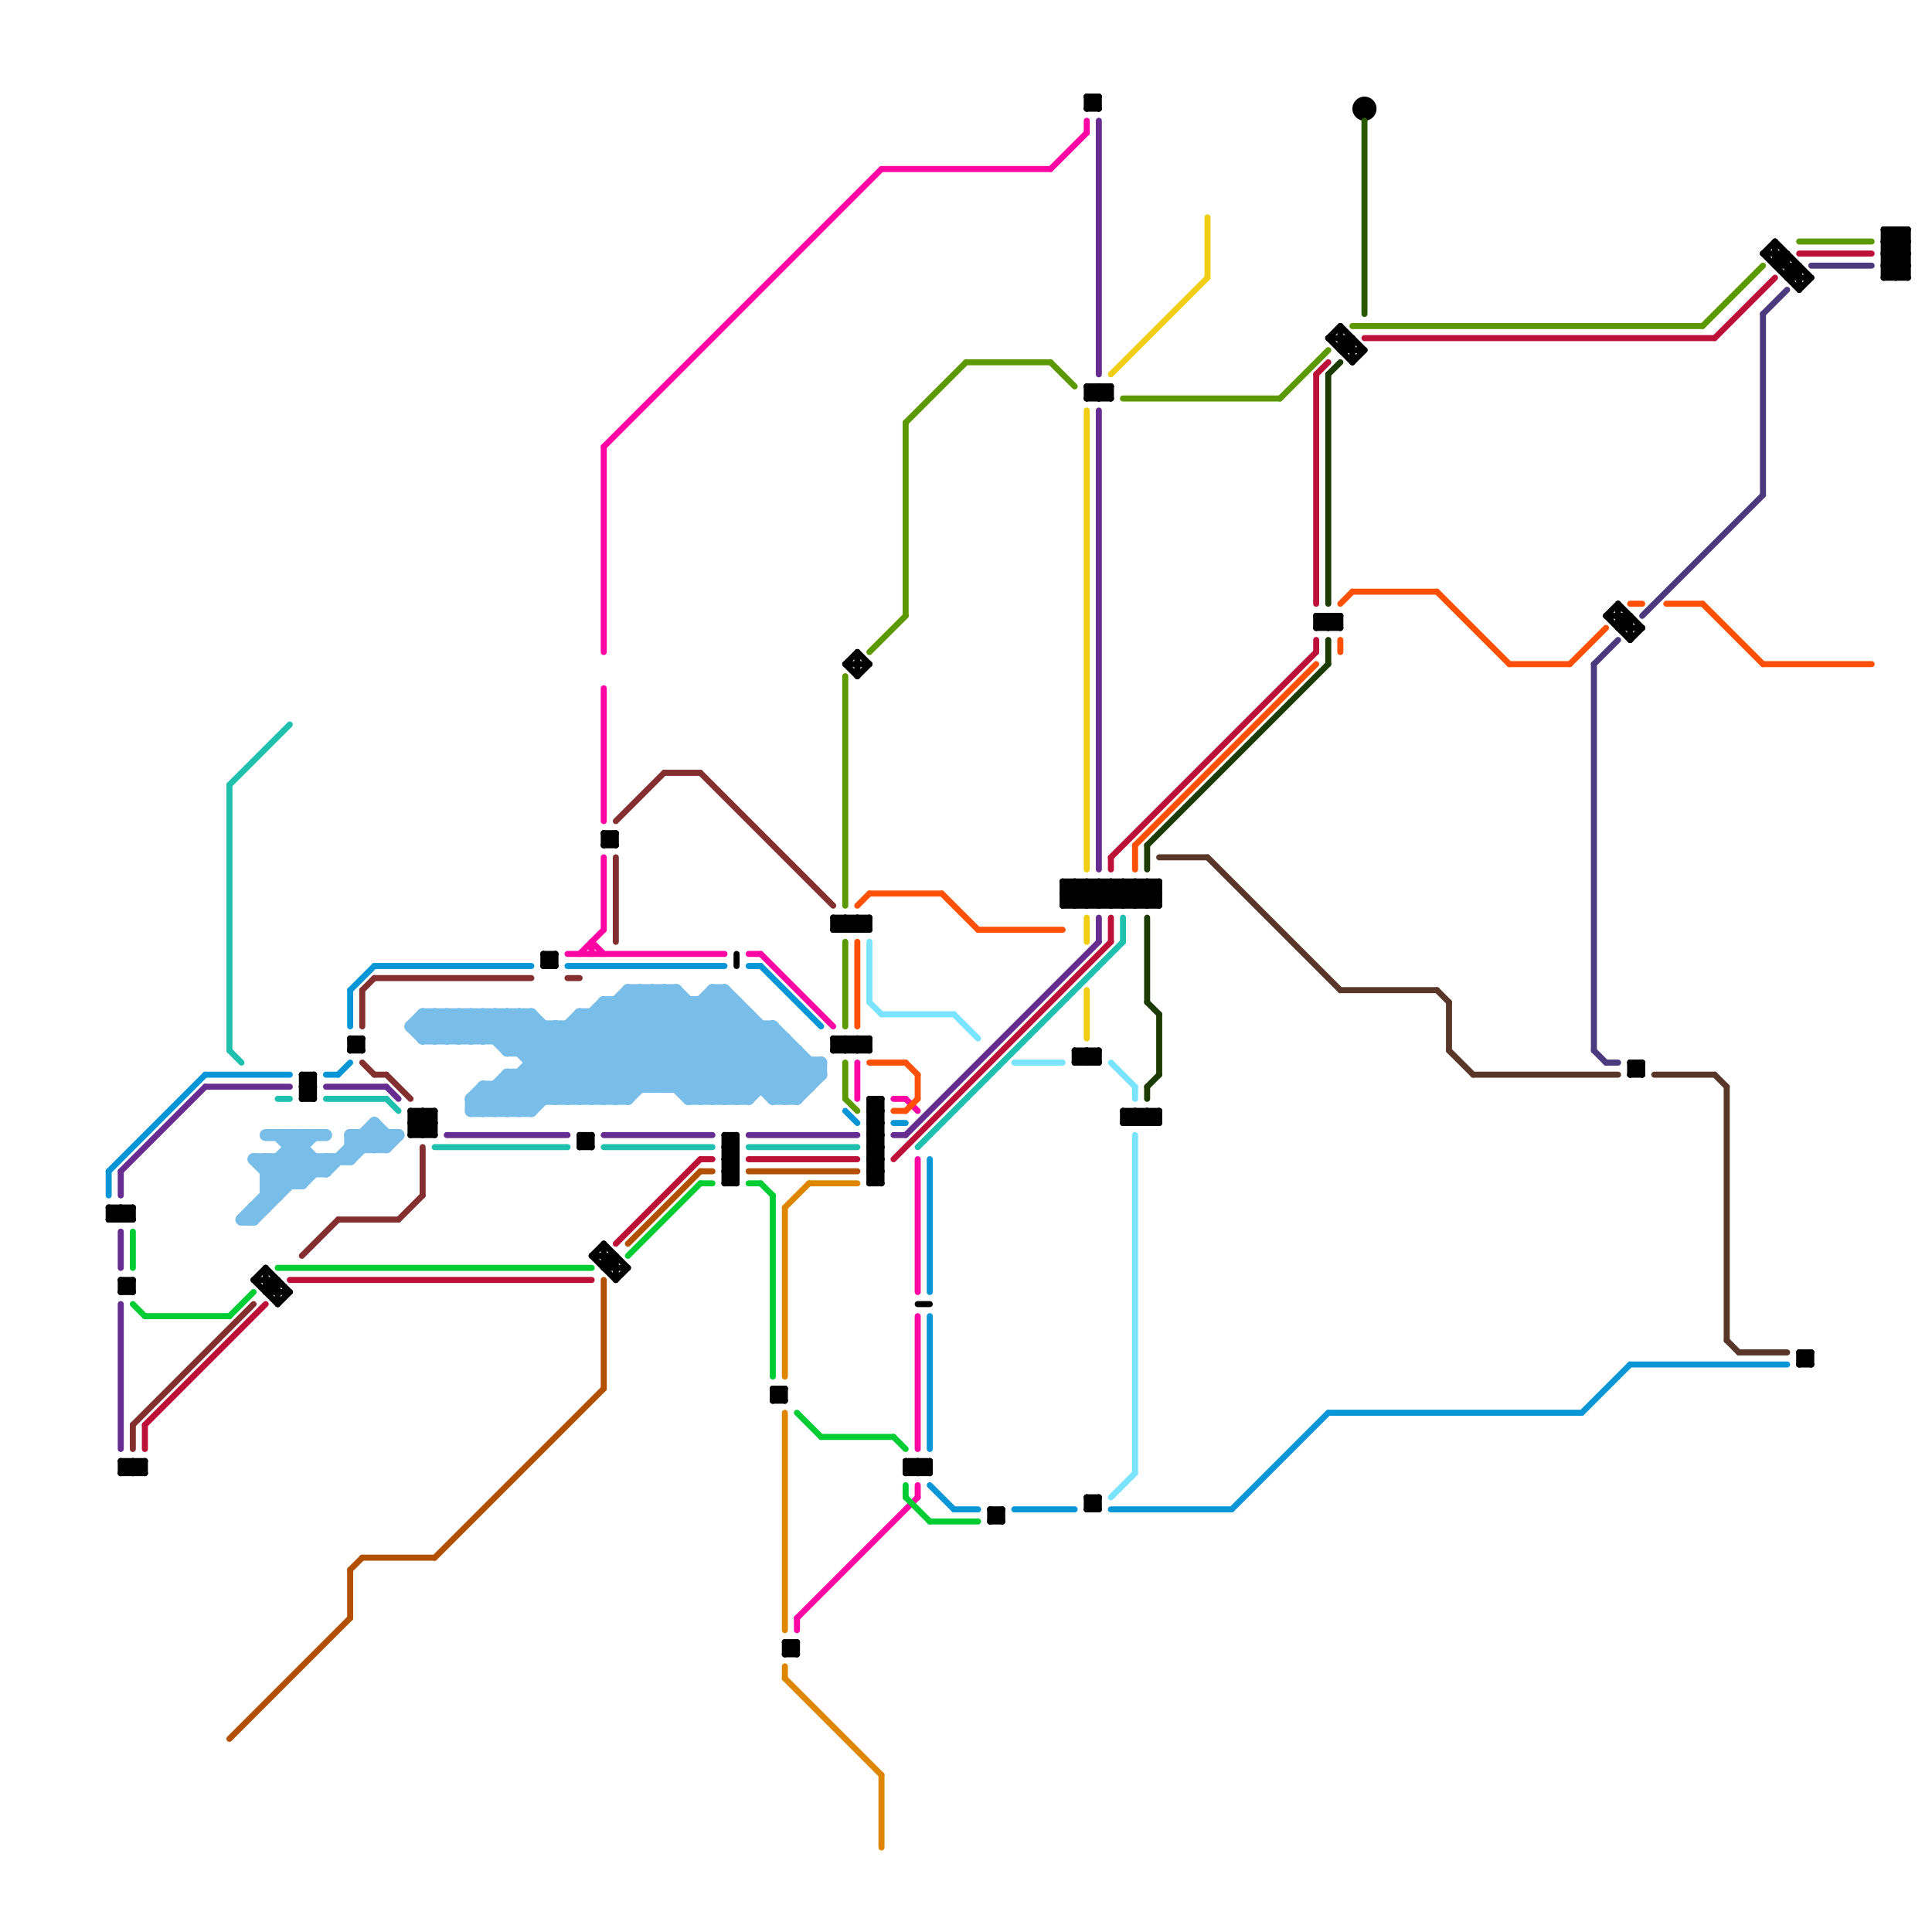 
<svg version="1.1" xmlns="http://www.w3.org/2000/svg" viewBox="0 0 160 160">
<style>line { stroke-width: 0.5; fill: none; stroke-linecap: round; stroke-linejoin: round; } .c0 { stroke: #583628 } .c1 { stroke: #bd1038 } .c2 { stroke: #662c90 } .c3 { stroke: #5c9900 } .c4 { stroke: #0896d7 } .c5 { stroke: #df8600 } .c6 { stroke: #000000 } .c7 { stroke: #1fc1ae } .c8 { stroke: #ff05a3 } .c9 { stroke: #7ae4ff } .c10 { stroke: #79bde9 } .c11 { stroke: #ff5005 } .c12 { stroke: #1c3b02 } .c13 { stroke: #295a02 } .c14 { stroke: #832f2f } .c15 { stroke: #4c3a7e } .c16 { stroke: #f0ce15 } .c17 { stroke: #b35000 } .c18 { stroke: #00cc33 } .w3 { stroke-width: .5; }.w1 { stroke-width: 1; }</style><line class="c0 " x1="119" y1="82" x2="120" y2="83"/><line class="c0 " x1="100" y1="71" x2="111" y2="82"/><line class="c0 " x1="120" y1="87" x2="122" y2="89"/><line class="c0 " x1="111" y1="82" x2="119" y2="82"/><line class="c0 " x1="137" y1="89" x2="142" y2="89"/><line class="c0 " x1="122" y1="89" x2="134" y2="89"/><line class="c0 " x1="143" y1="90" x2="143" y2="111"/><line class="c0 " x1="143" y1="111" x2="144" y2="112"/><line class="c0 " x1="144" y1="112" x2="148" y2="112"/><line class="c0 " x1="96" y1="71" x2="100" y2="71"/><line class="c0 " x1="142" y1="89" x2="143" y2="90"/><line class="c0 " x1="120" y1="83" x2="120" y2="87"/><line class="c1 " x1="149" y1="21" x2="155" y2="21"/><line class="c1 " x1="24" y1="106" x2="49" y2="106"/><line class="c1 " x1="12" y1="118" x2="22" y2="108"/><line class="c1 " x1="58" y1="96" x2="59" y2="96"/><line class="c1 " x1="92" y1="71" x2="92" y2="72"/><line class="c1 " x1="92" y1="71" x2="109" y2="54"/><line class="c1 " x1="12" y1="118" x2="12" y2="120"/><line class="c1 " x1="62" y1="96" x2="71" y2="96"/><line class="c1 " x1="109" y1="31" x2="109" y2="50"/><line class="c1 " x1="113" y1="28" x2="142" y2="28"/><line class="c1 " x1="109" y1="53" x2="109" y2="54"/><line class="c1 " x1="74" y1="96" x2="92" y2="78"/><line class="c1 " x1="109" y1="31" x2="110" y2="30"/><line class="c1 " x1="142" y1="28" x2="147" y2="23"/><line class="c1 " x1="51" y1="103" x2="58" y2="96"/><line class="c1 " x1="92" y1="76" x2="92" y2="78"/><line class="c2 " x1="91" y1="76" x2="91" y2="78"/><line class="c2 " x1="37" y1="94" x2="47" y2="94"/><line class="c2 " x1="62" y1="94" x2="71" y2="94"/><line class="c2 " x1="50" y1="94" x2="59" y2="94"/><line class="c2 " x1="10" y1="102" x2="10" y2="105"/><line class="c2 " x1="10" y1="97" x2="17" y2="90"/><line class="c2 " x1="10" y1="97" x2="10" y2="99"/><line class="c2 " x1="27" y1="90" x2="32" y2="90"/><line class="c2 " x1="75" y1="94" x2="91" y2="78"/><line class="c2 " x1="10" y1="108" x2="10" y2="120"/><line class="c2 " x1="17" y1="90" x2="24" y2="90"/><line class="c2 " x1="91" y1="10" x2="91" y2="31"/><line class="c2 " x1="91" y1="34" x2="91" y2="72"/><line class="c2 " x1="74" y1="94" x2="75" y2="94"/><line class="c2 " x1="32" y1="90" x2="33" y2="91"/><line class="c3 " x1="75" y1="35" x2="80" y2="30"/><line class="c3 " x1="75" y1="35" x2="75" y2="51"/><line class="c3 " x1="72" y1="54" x2="75" y2="51"/><line class="c3 " x1="87" y1="30" x2="89" y2="32"/><line class="c3 " x1="70" y1="78" x2="70" y2="85"/><line class="c3 " x1="106" y1="33" x2="110" y2="29"/><line class="c3 " x1="70" y1="88" x2="70" y2="91"/><line class="c3 " x1="70" y1="56" x2="70" y2="75"/><line class="c3 " x1="112" y1="27" x2="141" y2="27"/><line class="c3 " x1="141" y1="27" x2="146" y2="22"/><line class="c3 " x1="93" y1="33" x2="106" y2="33"/><line class="c3 " x1="80" y1="30" x2="87" y2="30"/><line class="c3 " x1="149" y1="20" x2="155" y2="20"/><line class="c3 " x1="70" y1="91" x2="71" y2="92"/><line class="c4 " x1="9" y1="97" x2="17" y2="89"/><line class="c4 " x1="92" y1="125" x2="102" y2="125"/><line class="c4 " x1="63" y1="80" x2="68" y2="85"/><line class="c4 " x1="131" y1="117" x2="135" y2="113"/><line class="c4 " x1="27" y1="89" x2="28" y2="89"/><line class="c4 " x1="62" y1="80" x2="63" y2="80"/><line class="c4 " x1="29" y1="82" x2="31" y2="80"/><line class="c4 " x1="135" y1="113" x2="148" y2="113"/><line class="c4 " x1="31" y1="80" x2="44" y2="80"/><line class="c4 " x1="74" y1="93" x2="75" y2="93"/><line class="c4 " x1="77" y1="96" x2="77" y2="107"/><line class="c4 " x1="28" y1="89" x2="29" y2="88"/><line class="c4 " x1="102" y1="125" x2="110" y2="117"/><line class="c4 " x1="29" y1="82" x2="29" y2="85"/><line class="c4 " x1="9" y1="97" x2="9" y2="99"/><line class="c4 " x1="77" y1="123" x2="79" y2="125"/><line class="c4 " x1="110" y1="117" x2="131" y2="117"/><line class="c4 " x1="84" y1="125" x2="89" y2="125"/><line class="c4 " x1="17" y1="89" x2="24" y2="89"/><line class="c4 " x1="47" y1="80" x2="60" y2="80"/><line class="c4 " x1="70" y1="92" x2="71" y2="93"/><line class="c4 " x1="77" y1="109" x2="77" y2="120"/><line class="c4 " x1="79" y1="125" x2="81" y2="125"/><line class="c5 " x1="65" y1="100" x2="65" y2="114"/><line class="c5 " x1="65" y1="117" x2="65" y2="135"/><line class="c5 " x1="73" y1="147" x2="73" y2="153"/><line class="c5 " x1="65" y1="100" x2="67" y2="98"/><line class="c5 " x1="65" y1="138" x2="65" y2="139"/><line class="c5 " x1="65" y1="139" x2="73" y2="147"/><line class="c5 " x1="67" y1="98" x2="71" y2="98"/><line class="c6 " x1="50" y1="105" x2="52" y2="105"/><line class="c6 " x1="71" y1="86" x2="72" y2="87"/><line class="c6 " x1="50" y1="70" x2="51" y2="70"/><line class="c6 " x1="34" y1="94" x2="36" y2="92"/><line class="c6 " x1="10" y1="122" x2="12" y2="122"/><line class="c6 " x1="60" y1="94" x2="61" y2="94"/><line class="c6 " x1="60" y1="96" x2="61" y2="96"/><line class="c6 " x1="60" y1="98" x2="61" y2="98"/><line class="c6 " x1="89" y1="87" x2="91" y2="87"/><line class="c6 " x1="89" y1="73" x2="89" y2="75"/><line class="c6 " x1="156" y1="21" x2="158" y2="19"/><line class="c6 " x1="156" y1="23" x2="158" y2="21"/><line class="c6 " x1="91" y1="87" x2="91" y2="88"/><line class="c6 " x1="72" y1="94" x2="73" y2="93"/><line class="c6 " x1="109" y1="52" x2="110" y2="51"/><line class="c6 " x1="149" y1="112" x2="150" y2="113"/><line class="c6 " x1="72" y1="76" x2="72" y2="77"/><line class="c6 " x1="111" y1="27" x2="111" y2="29"/><line class="c6 " x1="91" y1="8" x2="91" y2="9"/><line class="c6 " x1="72" y1="93" x2="73" y2="93"/><line class="c6 " x1="90" y1="124" x2="90" y2="125"/><line class="c6 " x1="70" y1="76" x2="71" y2="77"/><line class="c6 " x1="45" y1="79" x2="46" y2="79"/><line class="c6 " x1="50" y1="70" x2="51" y2="69"/><line class="c6 " x1="22" y1="107" x2="24" y2="107"/><line class="c6 " x1="48" y1="95" x2="49" y2="94"/><line class="c6 " x1="10" y1="101" x2="11" y2="100"/><line class="c6 " x1="110" y1="28" x2="111" y2="27"/><line class="c6 " x1="10" y1="100" x2="10" y2="101"/><line class="c6 " x1="92" y1="32" x2="92" y2="33"/><line class="c6 " x1="95" y1="73" x2="95" y2="75"/><line class="c6 " x1="70" y1="55" x2="71" y2="56"/><line class="c6 " x1="64" y1="115" x2="64" y2="116"/><line class="c6 " x1="70" y1="87" x2="71" y2="86"/><line class="c6 " x1="51" y1="104" x2="51" y2="106"/><line class="c6 " x1="96" y1="73" x2="96" y2="75"/><line class="c6 " x1="134" y1="52" x2="135" y2="51"/><line class="c6 " x1="90" y1="73" x2="90" y2="75"/><line class="c6 " x1="146" y1="21" x2="148" y2="21"/><line class="c6 " x1="69" y1="76" x2="72" y2="76"/><line class="c6 " x1="95" y1="92" x2="95" y2="93"/><line class="c6 " x1="29" y1="86" x2="30" y2="86"/><line class="c6 " x1="88" y1="73" x2="90" y2="75"/><line class="c6 " x1="134" y1="50" x2="134" y2="52"/><line class="c6 " x1="156" y1="22" x2="158" y2="20"/><line class="c6 " x1="72" y1="93" x2="73" y2="92"/><line class="c6 " x1="21" y1="106" x2="23" y2="108"/><line class="c6 " x1="10" y1="106" x2="11" y2="107"/><line class="c6 " x1="35" y1="94" x2="36" y2="93"/><line class="c6 " x1="133" y1="51" x2="135" y2="53"/><line class="c6 " x1="156" y1="22" x2="157" y2="23"/><line class="c6 " x1="148" y1="23" x2="149" y2="22"/><line class="c6 " x1="71" y1="87" x2="72" y2="86"/><line class="c6 " x1="49" y1="104" x2="51" y2="106"/><line class="c6 " x1="26" y1="89" x2="26" y2="91"/><line class="c6 " x1="10" y1="107" x2="11" y2="107"/><line class="c6 " x1="147" y1="22" x2="148" y2="21"/><line class="c6 " x1="9" y1="100" x2="10" y2="101"/><line class="c6 " x1="156" y1="19" x2="158" y2="19"/><line class="c6 " x1="148" y1="21" x2="148" y2="23"/><line class="c6 " x1="76" y1="121" x2="76" y2="122"/><line class="c6 " x1="89" y1="87" x2="90" y2="88"/><line class="c6 " x1="71" y1="76" x2="72" y2="77"/><line class="c6 " x1="82" y1="125" x2="82" y2="126"/><line class="c6 " x1="147" y1="20" x2="147" y2="22"/><line class="c6 " x1="91" y1="73" x2="93" y2="75"/><line class="c6 " x1="10" y1="106" x2="11" y2="106"/><line class="c6 " x1="89" y1="88" x2="90" y2="87"/><line class="c6 " x1="82" y1="125" x2="83" y2="126"/><line class="c6 " x1="69" y1="77" x2="72" y2="77"/><line class="c6 " x1="93" y1="73" x2="95" y2="75"/><line class="c6 " x1="29" y1="87" x2="30" y2="87"/><line class="c6 " x1="77" y1="121" x2="77" y2="122"/><line class="c6 " x1="69" y1="86" x2="69" y2="87"/><line class="c6 " x1="45" y1="80" x2="46" y2="79"/><line class="c6 " x1="11" y1="106" x2="11" y2="107"/><line class="c6 " x1="45" y1="79" x2="45" y2="80"/><line class="c6 " x1="76" y1="108" x2="77" y2="108"/><line class="c6 " x1="90" y1="33" x2="91" y2="32"/><line class="c6 " x1="90" y1="33" x2="92" y2="33"/><line class="c6 " x1="60" y1="97" x2="61" y2="97"/><line class="c6 " x1="110" y1="51" x2="110" y2="52"/><line class="c6 " x1="71" y1="54" x2="72" y2="55"/><line class="c6 " x1="72" y1="92" x2="73" y2="91"/><line class="c6 " x1="135" y1="88" x2="136" y2="89"/><line class="c6 " x1="60" y1="95" x2="61" y2="94"/><line class="c6 " x1="92" y1="75" x2="94" y2="73"/><line class="c6 " x1="11" y1="122" x2="12" y2="121"/><line class="c6 " x1="90" y1="87" x2="91" y2="88"/><line class="c6 " x1="48" y1="94" x2="48" y2="95"/><line class="c6 " x1="94" y1="75" x2="96" y2="73"/><line class="c6 " x1="134" y1="52" x2="136" y2="52"/><line class="c6 " x1="34" y1="93" x2="35" y2="94"/><line class="c6 " x1="147" y1="20" x2="150" y2="23"/><line class="c6 " x1="83" y1="125" x2="83" y2="126"/><line class="c6 " x1="72" y1="91" x2="73" y2="92"/><line class="c6 " x1="29" y1="87" x2="30" y2="86"/><line class="c6 " x1="149" y1="113" x2="150" y2="113"/><line class="c6 " x1="92" y1="73" x2="94" y2="75"/><line class="c6 " x1="35" y1="92" x2="36" y2="93"/><line class="c6 " x1="110" y1="28" x2="112" y2="28"/><line class="c6 " x1="94" y1="73" x2="96" y2="75"/><line class="c6 " x1="50" y1="104" x2="51" y2="105"/><line class="c6 " x1="88" y1="74" x2="89" y2="75"/><line class="c6 " x1="34" y1="92" x2="36" y2="94"/><line class="c6 " x1="69" y1="76" x2="70" y2="77"/><line class="c6 " x1="91" y1="33" x2="92" y2="32"/><line class="c6 " x1="72" y1="97" x2="73" y2="98"/><line class="c6 " x1="72" y1="86" x2="72" y2="87"/><line class="c6 " x1="109" y1="52" x2="111" y2="52"/><line class="c6 " x1="60" y1="97" x2="61" y2="96"/><line class="c6 " x1="88" y1="74" x2="96" y2="74"/><line class="c6 " x1="136" y1="88" x2="136" y2="89"/><line class="c6 " x1="133" y1="51" x2="134" y2="50"/><line class="c6 " x1="94" y1="92" x2="94" y2="93"/><line class="c6 " x1="135" y1="88" x2="136" y2="88"/><line class="c6 " x1="90" y1="8" x2="91" y2="9"/><line class="c6 " x1="111" y1="28" x2="112" y2="29"/><line class="c6 " x1="22" y1="106" x2="23" y2="107"/><line class="c6 " x1="156" y1="21" x2="158" y2="23"/><line class="c6 " x1="135" y1="53" x2="136" y2="52"/><line class="c6 " x1="91" y1="32" x2="92" y2="33"/><line class="c6 " x1="90" y1="32" x2="92" y2="32"/><line class="c6 " x1="149" y1="24" x2="150" y2="23"/><line class="c6 " x1="49" y1="104" x2="50" y2="103"/><line class="c6 " x1="94" y1="92" x2="95" y2="93"/><line class="c6 " x1="70" y1="77" x2="71" y2="76"/><line class="c6 " x1="23" y1="106" x2="23" y2="108"/><line class="c6 " x1="72" y1="91" x2="73" y2="91"/><line class="c6 " x1="60" y1="96" x2="61" y2="95"/><line class="c6 " x1="60" y1="98" x2="61" y2="97"/><line class="c6 " x1="149" y1="113" x2="150" y2="112"/><line class="c6 " x1="71" y1="77" x2="72" y2="76"/><line class="c6 " x1="135" y1="51" x2="135" y2="53"/><line class="c6 " x1="158" y1="19" x2="158" y2="23"/><line class="c6 " x1="111" y1="27" x2="113" y2="29"/><line class="c6 " x1="90" y1="124" x2="91" y2="125"/><line class="c6 " x1="88" y1="75" x2="90" y2="73"/><line class="c6 " x1="90" y1="75" x2="92" y2="73"/><line class="c6 " x1="149" y1="112" x2="150" y2="112"/><line class="c6 " x1="10" y1="100" x2="11" y2="101"/><line class="c6 " x1="88" y1="73" x2="88" y2="75"/><line class="c6 " x1="72" y1="97" x2="73" y2="97"/><line class="c6 " x1="69" y1="86" x2="72" y2="86"/><line class="c6 " x1="148" y1="23" x2="150" y2="23"/><line class="c6 " x1="64" y1="115" x2="65" y2="116"/><line class="c6 " x1="66" y1="136" x2="66" y2="137"/><line class="c6 " x1="29" y1="86" x2="29" y2="87"/><line class="c6 " x1="95" y1="73" x2="96" y2="74"/><line class="c6 " x1="91" y1="73" x2="91" y2="75"/><line class="c6 " x1="50" y1="69" x2="50" y2="70"/><line class="c6 " x1="72" y1="96" x2="73" y2="97"/><line class="c6 " x1="147" y1="22" x2="149" y2="22"/><line class="c6 " x1="109" y1="51" x2="111" y2="51"/><line class="c6 " x1="34" y1="93" x2="35" y2="92"/><line class="c6 " x1="10" y1="121" x2="11" y2="122"/><line class="c6 " x1="72" y1="91" x2="72" y2="98"/><line class="c6 " x1="88" y1="75" x2="96" y2="75"/><line class="c6 " x1="95" y1="92" x2="96" y2="93"/><line class="c6 " x1="71" y1="54" x2="71" y2="56"/><line class="c6 " x1="25" y1="89" x2="26" y2="90"/><line class="c6 " x1="76" y1="121" x2="77" y2="122"/><line class="c6 " x1="156" y1="20" x2="158" y2="22"/><line class="c6 " x1="91" y1="124" x2="91" y2="125"/><line class="c6 " x1="89" y1="88" x2="91" y2="88"/><line class="c6 " x1="50" y1="103" x2="52" y2="105"/><line class="c6 " x1="75" y1="122" x2="76" y2="121"/><line class="c6 " x1="72" y1="97" x2="73" y2="96"/><line class="c6 " x1="91" y1="75" x2="93" y2="73"/><line class="c6 " x1="9" y1="100" x2="9" y2="101"/><line class="c6 " x1="65" y1="115" x2="65" y2="116"/><line class="c6 " x1="93" y1="93" x2="94" y2="92"/><line class="c6 " x1="75" y1="122" x2="77" y2="122"/><line class="c6 " x1="35" y1="92" x2="35" y2="94"/><line class="c6 " x1="93" y1="75" x2="95" y2="73"/><line class="c6 " x1="70" y1="86" x2="70" y2="87"/><line class="c6 " x1="65" y1="137" x2="66" y2="137"/><line class="c6 " x1="90" y1="32" x2="90" y2="33"/><line class="c6 " x1="93" y1="73" x2="93" y2="75"/><line class="c6 " x1="72" y1="96" x2="73" y2="96"/><line class="c6 " x1="72" y1="94" x2="73" y2="95"/><line class="c6 " x1="156" y1="19" x2="156" y2="23"/><line class="c6 " x1="65" y1="136" x2="65" y2="137"/><line class="c6 " x1="96" y1="92" x2="96" y2="93"/><line class="c6 " x1="25" y1="89" x2="26" y2="89"/><line class="c6 " x1="25" y1="91" x2="26" y2="91"/><line class="c6 " x1="110" y1="51" x2="111" y2="52"/><line class="c6 " x1="11" y1="121" x2="11" y2="122"/><line class="c6 " x1="70" y1="55" x2="71" y2="54"/><line class="c6 " x1="109" y1="51" x2="109" y2="52"/><line class="c6 " x1="9" y1="101" x2="11" y2="101"/><line class="c6 " x1="73" y1="91" x2="73" y2="98"/><line class="c6 " x1="65" y1="136" x2="66" y2="137"/><line class="c6 " x1="95" y1="75" x2="96" y2="74"/><line class="c6 " x1="93" y1="92" x2="93" y2="93"/><line class="c6 " x1="25" y1="90" x2="26" y2="91"/><line class="c6 " x1="34" y1="92" x2="34" y2="94"/><line class="c6 " x1="110" y1="52" x2="111" y2="51"/><line class="c6 " x1="10" y1="107" x2="11" y2="106"/><line class="c6 " x1="82" y1="126" x2="83" y2="126"/><line class="c6 " x1="22" y1="105" x2="24" y2="107"/><line class="c6 " x1="94" y1="73" x2="94" y2="75"/><line class="c6 " x1="72" y1="98" x2="73" y2="98"/><line class="c6 " x1="21" y1="106" x2="22" y2="105"/><line class="c6 " x1="157" y1="23" x2="158" y2="22"/><line class="c6 " x1="21" y1="106" x2="23" y2="106"/><line class="c6 " x1="23" y1="108" x2="24" y2="107"/><line class="c6 " x1="72" y1="96" x2="73" y2="95"/><line class="c6 " x1="82" y1="125" x2="83" y2="125"/><line class="c6 " x1="30" y1="86" x2="30" y2="87"/><line class="c6 " x1="48" y1="94" x2="49" y2="95"/><line class="c6 " x1="9" y1="101" x2="10" y2="100"/><line class="c6 " x1="69" y1="87" x2="70" y2="86"/><line class="c6 " x1="133" y1="51" x2="135" y2="51"/><line class="c6 " x1="92" y1="73" x2="92" y2="75"/><line class="c6 " x1="156" y1="20" x2="157" y2="19"/><line class="c6 " x1="25" y1="91" x2="26" y2="90"/><line class="c6 " x1="146" y1="21" x2="149" y2="24"/><line class="c6 " x1="75" y1="121" x2="75" y2="122"/><line class="c6 " x1="135" y1="89" x2="136" y2="89"/><line class="c6 " x1="111" y1="51" x2="111" y2="52"/><line class="c6 " x1="12" y1="121" x2="12" y2="122"/><line class="c6 " x1="72" y1="93" x2="73" y2="94"/><line class="c6 " x1="134" y1="51" x2="135" y2="52"/><line class="c6 " x1="90" y1="9" x2="91" y2="9"/><line class="c6 " x1="49" y1="104" x2="51" y2="104"/><line class="c6 " x1="90" y1="88" x2="91" y2="87"/><line class="c6 " x1="69" y1="86" x2="70" y2="87"/><line class="c6 " x1="25" y1="90" x2="26" y2="90"/><line class="c6 " x1="36" y1="92" x2="36" y2="94"/><line class="c6 " x1="45" y1="79" x2="46" y2="80"/><line class="c6 " x1="25" y1="89" x2="25" y2="91"/><line class="c6 " x1="82" y1="126" x2="83" y2="125"/><line class="c6 " x1="48" y1="95" x2="49" y2="95"/><line class="c6 " x1="9" y1="100" x2="11" y2="100"/><line class="c6 " x1="72" y1="98" x2="73" y2="97"/><line class="c6 " x1="149" y1="112" x2="149" y2="113"/><line class="c6 " x1="157" y1="19" x2="158" y2="20"/><line class="c6 " x1="46" y1="79" x2="46" y2="80"/><line class="c6 " x1="51" y1="69" x2="51" y2="70"/><line class="c6 " x1="112" y1="28" x2="112" y2="30"/><line class="c6 " x1="90" y1="125" x2="91" y2="125"/><line class="c6 " x1="70" y1="76" x2="70" y2="77"/><line class="c6 " x1="50" y1="105" x2="51" y2="104"/><line class="c6 " x1="48" y1="94" x2="49" y2="94"/><line class="c6 " x1="51" y1="106" x2="52" y2="105"/><line class="c6 " x1="34" y1="93" x2="36" y2="93"/><line class="c6 " x1="156" y1="19" x2="158" y2="21"/><line class="c6 " x1="29" y1="86" x2="30" y2="87"/><line class="c6 " x1="135" y1="89" x2="136" y2="88"/><line class="c6 " x1="75" y1="121" x2="77" y2="121"/><line class="c6 " x1="89" y1="75" x2="91" y2="73"/><line class="c6 " x1="64" y1="116" x2="65" y2="116"/><line class="c6 " x1="10" y1="106" x2="10" y2="107"/><line class="c6 " x1="90" y1="9" x2="91" y2="8"/><line class="c6 " x1="50" y1="103" x2="50" y2="105"/><line class="c6 " x1="22" y1="107" x2="23" y2="106"/><line class="c6 " x1="49" y1="94" x2="49" y2="95"/><line class="c6 " x1="25" y1="90" x2="26" y2="89"/><line class="c6 " x1="72" y1="95" x2="73" y2="96"/><line class="c6 " x1="76" y1="122" x2="77" y2="121"/><line class="c6 " x1="71" y1="56" x2="72" y2="55"/><line class="c6 " x1="149" y1="22" x2="149" y2="24"/><line class="c6 " x1="90" y1="8" x2="91" y2="8"/><line class="c6 " x1="150" y1="112" x2="150" y2="113"/><line class="c6 " x1="89" y1="73" x2="91" y2="75"/><line class="c6 " x1="22" y1="105" x2="22" y2="107"/><line class="c6 " x1="93" y1="92" x2="96" y2="92"/><line class="c6 " x1="157" y1="19" x2="157" y2="23"/><line class="c6 " x1="61" y1="94" x2="61" y2="98"/><line class="c6 " x1="90" y1="125" x2="91" y2="124"/><line class="c6 " x1="90" y1="73" x2="92" y2="75"/><line class="c6 " x1="10" y1="122" x2="11" y2="121"/><line class="c6 " x1="10" y1="121" x2="10" y2="122"/><line class="c6 " x1="71" y1="76" x2="71" y2="77"/><line class="c6 " x1="72" y1="92" x2="73" y2="93"/><line class="c6 " x1="60" y1="95" x2="61" y2="96"/><line class="c6 " x1="64" y1="116" x2="65" y2="115"/><line class="c6 " x1="90" y1="124" x2="91" y2="124"/><line class="c6 " x1="93" y1="93" x2="96" y2="93"/><line class="c6 " x1="70" y1="86" x2="71" y2="87"/><line class="c6 " x1="134" y1="50" x2="136" y2="52"/><line class="c6 " x1="88" y1="74" x2="89" y2="73"/><line class="c6 " x1="34" y1="92" x2="36" y2="92"/><line class="c6 " x1="61" y1="79" x2="61" y2="80"/><line class="c6 " x1="34" y1="94" x2="36" y2="94"/><line class="c6 " x1="94" y1="93" x2="95" y2="92"/><line class="c6 " x1="72" y1="95" x2="73" y2="95"/><line class="c6 " x1="70" y1="55" x2="72" y2="55"/><line class="c6 " x1="146" y1="21" x2="147" y2="20"/><line class="c6 " x1="64" y1="115" x2="65" y2="115"/><line class="c6 " x1="95" y1="93" x2="96" y2="92"/><line class="c6 " x1="89" y1="87" x2="89" y2="88"/><line class="c6 " x1="110" y1="28" x2="112" y2="30"/><line class="c6 " x1="156" y1="21" x2="158" y2="21"/><line class="c6 " x1="156" y1="23" x2="158" y2="23"/><line class="c6 " x1="45" y1="80" x2="46" y2="80"/><line class="c6 " x1="88" y1="73" x2="96" y2="73"/><line class="c6 " x1="50" y1="69" x2="51" y2="70"/><line class="c6 " x1="147" y1="21" x2="149" y2="23"/><line class="c6 " x1="60" y1="97" x2="61" y2="98"/><line class="c6 " x1="72" y1="92" x2="73" y2="92"/><line class="c6 " x1="60" y1="95" x2="61" y2="95"/><line class="c6 " x1="90" y1="32" x2="91" y2="33"/><line class="c6 " x1="111" y1="29" x2="113" y2="29"/><line class="c6 " x1="72" y1="95" x2="73" y2="94"/><line class="c6 " x1="60" y1="94" x2="61" y2="95"/><line class="c6 " x1="11" y1="121" x2="12" y2="122"/><line class="c6 " x1="60" y1="96" x2="61" y2="97"/><line class="c6 " x1="11" y1="100" x2="11" y2="101"/><line class="c6 " x1="75" y1="121" x2="76" y2="122"/><line class="c6 " x1="135" y1="88" x2="135" y2="89"/><line class="c6 " x1="65" y1="137" x2="66" y2="136"/><line class="c6 " x1="90" y1="87" x2="90" y2="88"/><line class="c6 " x1="112" y1="30" x2="113" y2="29"/><line class="c6 " x1="93" y1="92" x2="94" y2="93"/><line class="c6 " x1="69" y1="77" x2="70" y2="76"/><line class="c6 " x1="72" y1="94" x2="73" y2="94"/><line class="c6 " x1="69" y1="76" x2="69" y2="77"/><line class="c6 " x1="60" y1="94" x2="60" y2="98"/><line class="c6 " x1="50" y1="69" x2="51" y2="69"/><line class="c6 " x1="10" y1="121" x2="12" y2="121"/><line class="c6 " x1="111" y1="29" x2="112" y2="28"/><line class="c6 " x1="90" y1="8" x2="90" y2="9"/><line class="c6 " x1="156" y1="20" x2="158" y2="20"/><line class="c6 " x1="156" y1="22" x2="158" y2="22"/><line class="c6 " x1="71" y1="86" x2="71" y2="87"/><line class="c6 " x1="65" y1="136" x2="66" y2="136"/><line class="c6 " x1="91" y1="32" x2="91" y2="33"/><line class="c6 " x1="109" y1="51" x2="110" y2="52"/><line class="c6 " x1="69" y1="87" x2="72" y2="87"/><circle cx="113" cy="9" r="1" fill="#000000" /><line class="c7 " x1="19" y1="87" x2="20" y2="88"/><line class="c7 " x1="23" y1="91" x2="24" y2="91"/><line class="c7 " x1="50" y1="95" x2="59" y2="95"/><line class="c7 " x1="19" y1="65" x2="19" y2="87"/><line class="c7 " x1="62" y1="95" x2="71" y2="95"/><line class="c7 " x1="36" y1="95" x2="47" y2="95"/><line class="c7 " x1="76" y1="95" x2="93" y2="78"/><line class="c7 " x1="27" y1="91" x2="32" y2="91"/><line class="c7 " x1="93" y1="76" x2="93" y2="78"/><line class="c7 " x1="32" y1="91" x2="33" y2="92"/><line class="c7 " x1="19" y1="65" x2="24" y2="60"/><line class="c8 " x1="50" y1="71" x2="50" y2="77"/><line class="c8 " x1="50" y1="37" x2="73" y2="14"/><line class="c8 " x1="49" y1="78" x2="50" y2="79"/><line class="c8 " x1="47" y1="79" x2="60" y2="79"/><line class="c8 " x1="50" y1="57" x2="50" y2="68"/><line class="c8 " x1="74" y1="91" x2="75" y2="91"/><line class="c8 " x1="66" y1="134" x2="76" y2="124"/><line class="c8 " x1="66" y1="134" x2="66" y2="135"/><line class="c8 " x1="71" y1="88" x2="71" y2="91"/><line class="c8 " x1="50" y1="37" x2="50" y2="54"/><line class="c8 " x1="75" y1="91" x2="76" y2="92"/><line class="c8 " x1="76" y1="123" x2="76" y2="124"/><line class="c8 " x1="76" y1="96" x2="76" y2="107"/><line class="c8 " x1="49" y1="78" x2="49" y2="79"/><line class="c8 " x1="62" y1="79" x2="63" y2="79"/><line class="c8 " x1="73" y1="14" x2="87" y2="14"/><line class="c8 " x1="87" y1="14" x2="90" y2="11"/><line class="c8 " x1="90" y1="10" x2="90" y2="11"/><line class="c8 " x1="63" y1="79" x2="69" y2="85"/><line class="c8 " x1="48" y1="79" x2="50" y2="77"/><line class="c8 " x1="76" y1="109" x2="76" y2="120"/><line class="c9 " x1="92" y1="124" x2="94" y2="122"/><line class="c9 " x1="84" y1="88" x2="88" y2="88"/><line class="c9 " x1="72" y1="78" x2="72" y2="83"/><line class="c9 " x1="94" y1="94" x2="94" y2="122"/><line class="c9 " x1="92" y1="88" x2="94" y2="90"/><line class="c9 " x1="73" y1="84" x2="79" y2="84"/><line class="c9 " x1="94" y1="90" x2="94" y2="91"/><line class="c9 " x1="72" y1="83" x2="73" y2="84"/><line class="c9 " x1="79" y1="84" x2="81" y2="86"/><circle cx="44" cy="90" r="1" fill="#79bde9" /><circle cx="51" cy="89" r="1" fill="#79bde9" /><line class="c10 w1" x1="46" y1="85" x2="52" y2="91"/><line class="c10 w1" x1="21" y1="96" x2="23" y2="98"/><line class="c10 w1" x1="39" y1="84" x2="42" y2="87"/><line class="c10 w1" x1="31" y1="95" x2="32" y2="94"/><line class="c10 w1" x1="24" y1="94" x2="24" y2="98"/><line class="c10 w1" x1="65" y1="91" x2="68" y2="88"/><line class="c10 w1" x1="55" y1="90" x2="61" y2="84"/><line class="c10 w1" x1="36" y1="84" x2="36" y2="86"/><line class="c10 w1" x1="44" y1="91" x2="44" y2="92"/><line class="c10 w1" x1="59" y1="82" x2="60" y2="82"/><line class="c10 w1" x1="51" y1="83" x2="51" y2="88"/><line class="c10 w1" x1="65" y1="86" x2="65" y2="91"/><line class="c10 w1" x1="39" y1="86" x2="41" y2="84"/><line class="c10 w1" x1="36" y1="86" x2="38" y2="84"/><line class="c10 w1" x1="52" y1="91" x2="60" y2="83"/><line class="c10 w1" x1="40" y1="90" x2="42" y2="92"/><line class="c10 w1" x1="21" y1="101" x2="26" y2="96"/><line class="c10 w1" x1="60" y1="91" x2="65" y2="86"/><line class="c10 w1" x1="32" y1="95" x2="33" y2="94"/><line class="c10 w1" x1="43" y1="84" x2="43" y2="87"/><line class="c10 w1" x1="29" y1="96" x2="31" y2="94"/><line class="c10 w1" x1="23" y1="96" x2="23" y2="99"/><line class="c10 w1" x1="36" y1="84" x2="38" y2="86"/><line class="c10 w1" x1="42" y1="87" x2="66" y2="87"/><line class="c10 w1" x1="42" y1="89" x2="44" y2="91"/><line class="c10 w1" x1="22" y1="94" x2="27" y2="94"/><line class="c10 w1" x1="29" y1="94" x2="29" y2="96"/><line class="c10 w1" x1="50" y1="91" x2="59" y2="82"/><line class="c10 w1" x1="35" y1="84" x2="37" y2="86"/><line class="c10 w1" x1="56" y1="82" x2="65" y2="91"/><line class="c10 w1" x1="52" y1="82" x2="61" y2="91"/><line class="c10 w1" x1="30" y1="94" x2="31" y2="95"/><line class="c10 w1" x1="64" y1="90" x2="66" y2="88"/><line class="c10 w1" x1="67" y1="88" x2="67" y2="90"/><line class="c10 w1" x1="38" y1="86" x2="40" y2="84"/><line class="c10 w1" x1="50" y1="84" x2="57" y2="91"/><line class="c10 w1" x1="64" y1="85" x2="64" y2="91"/><line class="c10 w1" x1="34" y1="85" x2="35" y2="84"/><line class="c10 w1" x1="45" y1="89" x2="52" y2="82"/><line class="c10 w1" x1="57" y1="90" x2="62" y2="85"/><line class="c10 w1" x1="31" y1="94" x2="32" y2="95"/><line class="c10 w1" x1="52" y1="89" x2="68" y2="89"/><line class="c10 w1" x1="44" y1="92" x2="54" y2="82"/><line class="c10 w1" x1="35" y1="84" x2="44" y2="84"/><line class="c10 w1" x1="37" y1="86" x2="39" y2="84"/><line class="c10 w1" x1="62" y1="91" x2="66" y2="87"/><line class="c10 w1" x1="43" y1="89" x2="43" y2="92"/><line class="c10 w1" x1="49" y1="84" x2="49" y2="91"/><line class="c10 w1" x1="39" y1="91" x2="40" y2="90"/><line class="c10 w1" x1="44" y1="87" x2="46" y2="85"/><line class="c10 w1" x1="54" y1="82" x2="62" y2="90"/><line class="c10 w1" x1="48" y1="91" x2="56" y2="83"/><line class="c10 w1" x1="22" y1="97" x2="25" y2="94"/><line class="c10 w1" x1="22" y1="99" x2="23" y2="99"/><line class="c10 w1" x1="37" y1="84" x2="37" y2="86"/><line class="c10 w1" x1="34" y1="85" x2="35" y2="86"/><line class="c10 w1" x1="22" y1="97" x2="27" y2="97"/><line class="c10 w1" x1="39" y1="91" x2="52" y2="91"/><line class="c10 w1" x1="61" y1="91" x2="65" y2="87"/><line class="c10 w1" x1="40" y1="90" x2="40" y2="92"/><line class="c10 w1" x1="58" y1="83" x2="66" y2="91"/><line class="c10 w1" x1="55" y1="82" x2="64" y2="91"/><line class="c10 w1" x1="39" y1="91" x2="40" y2="92"/><line class="c10 w1" x1="38" y1="84" x2="40" y2="86"/><line class="c10 w1" x1="40" y1="90" x2="43" y2="90"/><line class="c10 w1" x1="35" y1="86" x2="37" y2="84"/><line class="c10 w1" x1="49" y1="84" x2="55" y2="90"/><line class="c10 w1" x1="53" y1="82" x2="53" y2="90"/><line class="c10 w1" x1="41" y1="90" x2="43" y2="92"/><line class="c10 w1" x1="50" y1="83" x2="58" y2="91"/><line class="c10 w1" x1="29" y1="95" x2="32" y2="95"/><line class="c10 w1" x1="42" y1="86" x2="44" y2="84"/><line class="c10 w1" x1="57" y1="83" x2="57" y2="91"/><line class="c10 w1" x1="39" y1="84" x2="39" y2="86"/><line class="c10 w1" x1="55" y1="82" x2="55" y2="90"/><line class="c10 w1" x1="39" y1="92" x2="42" y2="89"/><line class="c10 w1" x1="23" y1="94" x2="26" y2="97"/><line class="c10 w1" x1="22" y1="98" x2="25" y2="98"/><line class="c10 w1" x1="20" y1="101" x2="25" y2="96"/><line class="c10 w1" x1="27" y1="97" x2="31" y2="93"/><line class="c10 w1" x1="48" y1="84" x2="54" y2="90"/><line class="c10 w1" x1="42" y1="87" x2="44" y2="85"/><line class="c10 w1" x1="54" y1="82" x2="54" y2="90"/><line class="c10 w1" x1="42" y1="90" x2="44" y2="92"/><line class="c10 w1" x1="40" y1="84" x2="47" y2="91"/><line class="c10 w1" x1="31" y1="93" x2="32" y2="94"/><line class="c10 w1" x1="43" y1="87" x2="45" y2="85"/><line class="c10 w1" x1="40" y1="91" x2="41" y2="92"/><line class="c10 w1" x1="20" y1="101" x2="21" y2="101"/><line class="c10 w1" x1="56" y1="82" x2="56" y2="90"/><line class="c10 w1" x1="58" y1="83" x2="58" y2="91"/><line class="c10 w1" x1="59" y1="91" x2="64" y2="86"/><line class="c10 w1" x1="57" y1="91" x2="62" y2="91"/><line class="c10 w1" x1="49" y1="91" x2="50" y2="90"/><line class="c10 w1" x1="47" y1="85" x2="50" y2="88"/><line class="c10 w1" x1="53" y1="82" x2="62" y2="91"/><line class="c10 w1" x1="42" y1="84" x2="42" y2="87"/><line class="c10 w1" x1="35" y1="85" x2="36" y2="84"/><line class="c10 w1" x1="48" y1="84" x2="62" y2="84"/><line class="c10 w1" x1="30" y1="94" x2="30" y2="95"/><line class="c10 w1" x1="22" y1="96" x2="24" y2="98"/><line class="c10 w1" x1="25" y1="94" x2="25" y2="98"/><line class="c10 w1" x1="45" y1="85" x2="45" y2="91"/><line class="c10 w1" x1="47" y1="91" x2="56" y2="82"/><line class="c10 w1" x1="26" y1="96" x2="26" y2="97"/><line class="c10 w1" x1="50" y1="83" x2="50" y2="91"/><line class="c10 w1" x1="37" y1="84" x2="39" y2="86"/><line class="c10 w1" x1="41" y1="84" x2="41" y2="86"/><line class="c10 w1" x1="64" y1="91" x2="67" y2="88"/><line class="c10 w1" x1="29" y1="94" x2="30" y2="95"/><line class="c10 w1" x1="34" y1="85" x2="64" y2="85"/><line class="c10 w1" x1="41" y1="86" x2="43" y2="84"/><line class="c10 w1" x1="35" y1="85" x2="36" y2="86"/><line class="c10 w1" x1="41" y1="84" x2="48" y2="91"/><line class="c10 w1" x1="66" y1="87" x2="66" y2="91"/><line class="c10 w1" x1="51" y1="83" x2="59" y2="91"/><line class="c10 w1" x1="57" y1="91" x2="63" y2="85"/><line class="c10 w1" x1="41" y1="90" x2="41" y2="92"/><line class="c10 w1" x1="63" y1="85" x2="63" y2="90"/><line class="c10 w1" x1="21" y1="100" x2="22" y2="100"/><line class="c10 w1" x1="25" y1="98" x2="27" y2="96"/><line class="c10 w1" x1="40" y1="86" x2="42" y2="84"/><line class="c10 w1" x1="23" y1="96" x2="25" y2="98"/><line class="c10 w1" x1="44" y1="84" x2="44" y2="89"/><line class="c10 w1" x1="60" y1="82" x2="60" y2="91"/><line class="c10 w1" x1="59" y1="83" x2="66" y2="90"/><line class="c10 w1" x1="38" y1="84" x2="38" y2="86"/><line class="c10 w1" x1="43" y1="84" x2="50" y2="91"/><line class="c10 w1" x1="52" y1="88" x2="57" y2="83"/><line class="c10 w1" x1="39" y1="92" x2="44" y2="92"/><line class="c10 w1" x1="59" y1="82" x2="59" y2="91"/><line class="c10 w1" x1="58" y1="91" x2="64" y2="85"/><line class="c10 w1" x1="40" y1="84" x2="40" y2="86"/><line class="c10 w1" x1="51" y1="90" x2="51" y2="91"/><line class="c10 w1" x1="44" y1="88" x2="68" y2="88"/><line class="c10 w1" x1="22" y1="98" x2="26" y2="94"/><line class="c10 w1" x1="42" y1="92" x2="43" y2="91"/><line class="c10 w1" x1="64" y1="91" x2="66" y2="91"/><line class="c10 w1" x1="48" y1="85" x2="53" y2="90"/><line class="c10 w1" x1="52" y1="82" x2="52" y2="91"/><line class="c10 w1" x1="52" y1="83" x2="60" y2="91"/><line class="c10 w1" x1="42" y1="89" x2="42" y2="92"/><line class="c10 w1" x1="52" y1="82" x2="56" y2="82"/><line class="c10 w1" x1="31" y1="93" x2="31" y2="95"/><line class="c10 w1" x1="62" y1="84" x2="62" y2="91"/><line class="c10 w1" x1="50" y1="83" x2="61" y2="83"/><line class="c10 w1" x1="45" y1="90" x2="67" y2="90"/><line class="c10 w1" x1="35" y1="86" x2="65" y2="86"/><line class="c10 w1" x1="21" y1="96" x2="29" y2="96"/><line class="c10 w1" x1="68" y1="88" x2="68" y2="89"/><line class="c10 w1" x1="60" y1="82" x2="67" y2="89"/><line class="c10 w1" x1="24" y1="94" x2="27" y2="97"/><line class="c10 w1" x1="42" y1="89" x2="50" y2="89"/><line class="c10 w1" x1="48" y1="84" x2="48" y2="91"/><line class="c10 w1" x1="54" y1="90" x2="61" y2="83"/><line class="c10 w1" x1="40" y1="92" x2="48" y2="84"/><line class="c10 w1" x1="24" y1="95" x2="25" y2="95"/><line class="c10 w1" x1="59" y1="82" x2="67" y2="90"/><line class="c10 w1" x1="56" y1="90" x2="62" y2="84"/><line class="c10 w1" x1="32" y1="94" x2="32" y2="95"/><line class="c10 w1" x1="29" y1="94" x2="33" y2="94"/><line class="c10 w1" x1="41" y1="92" x2="50" y2="83"/><line class="c10 w1" x1="22" y1="98" x2="23" y2="99"/><line class="c10 w1" x1="22" y1="96" x2="22" y2="100"/><line class="c10 w1" x1="35" y1="84" x2="35" y2="86"/><line class="c10 w1" x1="47" y1="85" x2="47" y2="91"/><line class="c10 w1" x1="42" y1="84" x2="49" y2="91"/><line class="c10 w1" x1="46" y1="91" x2="55" y2="82"/><line class="c10 w1" x1="43" y1="92" x2="53" y2="82"/><line class="c10 w1" x1="21" y1="100" x2="21" y2="101"/><line class="c10 w1" x1="61" y1="83" x2="61" y2="91"/><line class="c10 w1" x1="51" y1="91" x2="60" y2="82"/><line class="c10 w1" x1="46" y1="85" x2="46" y2="91"/><line class="c10 w1" x1="66" y1="91" x2="68" y2="89"/><line class="c10 w1" x1="27" y1="96" x2="27" y2="97"/><line class="c10 w1" x1="44" y1="84" x2="51" y2="91"/><line class="c10 w1" x1="64" y1="85" x2="68" y2="89"/><line class="c10 w1" x1="44" y1="89" x2="46" y2="91"/><line class="c10 w1" x1="24" y1="96" x2="25" y2="97"/><line class="c10 w1" x1="39" y1="91" x2="39" y2="92"/><line class="c11 " x1="71" y1="78" x2="71" y2="85"/><line class="c11 " x1="74" y1="92" x2="75" y2="92"/><line class="c11 " x1="76" y1="89" x2="76" y2="91"/><line class="c11 " x1="72" y1="74" x2="78" y2="74"/><line class="c11 " x1="119" y1="49" x2="125" y2="55"/><line class="c11 " x1="141" y1="50" x2="146" y2="55"/><line class="c11 " x1="130" y1="55" x2="133" y2="52"/><line class="c11 " x1="125" y1="55" x2="130" y2="55"/><line class="c11 " x1="112" y1="49" x2="119" y2="49"/><line class="c11 " x1="75" y1="88" x2="76" y2="89"/><line class="c11 " x1="111" y1="50" x2="112" y2="49"/><line class="c11 " x1="94" y1="70" x2="109" y2="55"/><line class="c11 " x1="111" y1="53" x2="111" y2="54"/><line class="c11 " x1="75" y1="92" x2="76" y2="91"/><line class="c11 " x1="135" y1="50" x2="136" y2="50"/><line class="c11 " x1="71" y1="75" x2="72" y2="74"/><line class="c11 " x1="81" y1="77" x2="88" y2="77"/><line class="c11 " x1="146" y1="55" x2="155" y2="55"/><line class="c11 " x1="78" y1="74" x2="81" y2="77"/><line class="c11 " x1="94" y1="70" x2="94" y2="72"/><line class="c11 " x1="138" y1="50" x2="141" y2="50"/><line class="c11 " x1="72" y1="88" x2="75" y2="88"/><line class="c12 " x1="95" y1="70" x2="110" y2="55"/><line class="c12 " x1="95" y1="90" x2="96" y2="89"/><line class="c12 " x1="95" y1="83" x2="96" y2="84"/><line class="c12 " x1="96" y1="84" x2="96" y2="89"/><line class="c12 " x1="95" y1="70" x2="95" y2="72"/><line class="c12 " x1="110" y1="31" x2="111" y2="30"/><line class="c12 " x1="110" y1="31" x2="110" y2="50"/><line class="c12 " x1="95" y1="76" x2="95" y2="83"/><line class="c12 " x1="95" y1="90" x2="95" y2="91"/><line class="c12 " x1="110" y1="53" x2="110" y2="55"/><line class="c13 " x1="113" y1="10" x2="113" y2="26"/><line class="c14 " x1="28" y1="101" x2="33" y2="101"/><line class="c14 " x1="30" y1="82" x2="31" y2="81"/><line class="c14 " x1="35" y1="95" x2="35" y2="99"/><line class="c14 " x1="30" y1="88" x2="31" y2="89"/><line class="c14 " x1="51" y1="68" x2="55" y2="64"/><line class="c14 " x1="51" y1="71" x2="51" y2="78"/><line class="c14 " x1="31" y1="89" x2="32" y2="89"/><line class="c14 " x1="11" y1="118" x2="21" y2="108"/><line class="c14 " x1="31" y1="81" x2="44" y2="81"/><line class="c14 " x1="32" y1="89" x2="34" y2="91"/><line class="c14 " x1="47" y1="81" x2="48" y2="81"/><line class="c14 " x1="58" y1="64" x2="69" y2="75"/><line class="c14 " x1="55" y1="64" x2="58" y2="64"/><line class="c14 " x1="25" y1="104" x2="28" y2="101"/><line class="c14 " x1="11" y1="118" x2="11" y2="120"/><line class="c14 " x1="33" y1="101" x2="35" y2="99"/><line class="c14 " x1="30" y1="82" x2="30" y2="85"/><line class="c15 " x1="146" y1="26" x2="146" y2="41"/><line class="c15 " x1="132" y1="55" x2="132" y2="87"/><line class="c15 " x1="136" y1="51" x2="146" y2="41"/><line class="c15 " x1="146" y1="26" x2="148" y2="24"/><line class="c15 " x1="132" y1="87" x2="133" y2="88"/><line class="c15 " x1="133" y1="88" x2="134" y2="88"/><line class="c15 " x1="132" y1="55" x2="134" y2="53"/><line class="c15 " x1="150" y1="22" x2="155" y2="22"/><line class="c16 " x1="90" y1="34" x2="90" y2="72"/><line class="c16 " x1="100" y1="18" x2="100" y2="23"/><line class="c16 " x1="92" y1="31" x2="100" y2="23"/><line class="c16 " x1="90" y1="76" x2="90" y2="78"/><line class="c16 " x1="90" y1="82" x2="90" y2="86"/><line class="c17 " x1="62" y1="97" x2="71" y2="97"/><line class="c17 " x1="29" y1="130" x2="30" y2="129"/><line class="c17 " x1="36" y1="129" x2="50" y2="115"/><line class="c17 " x1="50" y1="106" x2="50" y2="115"/><line class="c17 " x1="58" y1="97" x2="59" y2="97"/><line class="c17 " x1="19" y1="144" x2="29" y2="134"/><line class="c17 " x1="52" y1="103" x2="58" y2="97"/><line class="c17 " x1="30" y1="129" x2="36" y2="129"/><line class="c17 " x1="29" y1="130" x2="29" y2="134"/><line class="c18 " x1="68" y1="119" x2="74" y2="119"/><line class="c18 " x1="77" y1="126" x2="81" y2="126"/><line class="c18 " x1="11" y1="102" x2="11" y2="105"/><line class="c18 " x1="64" y1="99" x2="64" y2="114"/><line class="c18 " x1="75" y1="123" x2="75" y2="124"/><line class="c18 " x1="74" y1="119" x2="75" y2="120"/><line class="c18 " x1="58" y1="98" x2="59" y2="98"/><line class="c18 " x1="62" y1="98" x2="63" y2="98"/><line class="c18 " x1="63" y1="98" x2="64" y2="99"/><line class="c18 " x1="11" y1="108" x2="12" y2="109"/><line class="c18 " x1="52" y1="104" x2="58" y2="98"/><line class="c18 " x1="23" y1="105" x2="49" y2="105"/><line class="c18 " x1="66" y1="117" x2="68" y2="119"/><line class="c18 " x1="75" y1="124" x2="77" y2="126"/><line class="c18 " x1="12" y1="109" x2="19" y2="109"/><line class="c18 " x1="19" y1="109" x2="21" y2="107"/>


</svg>

